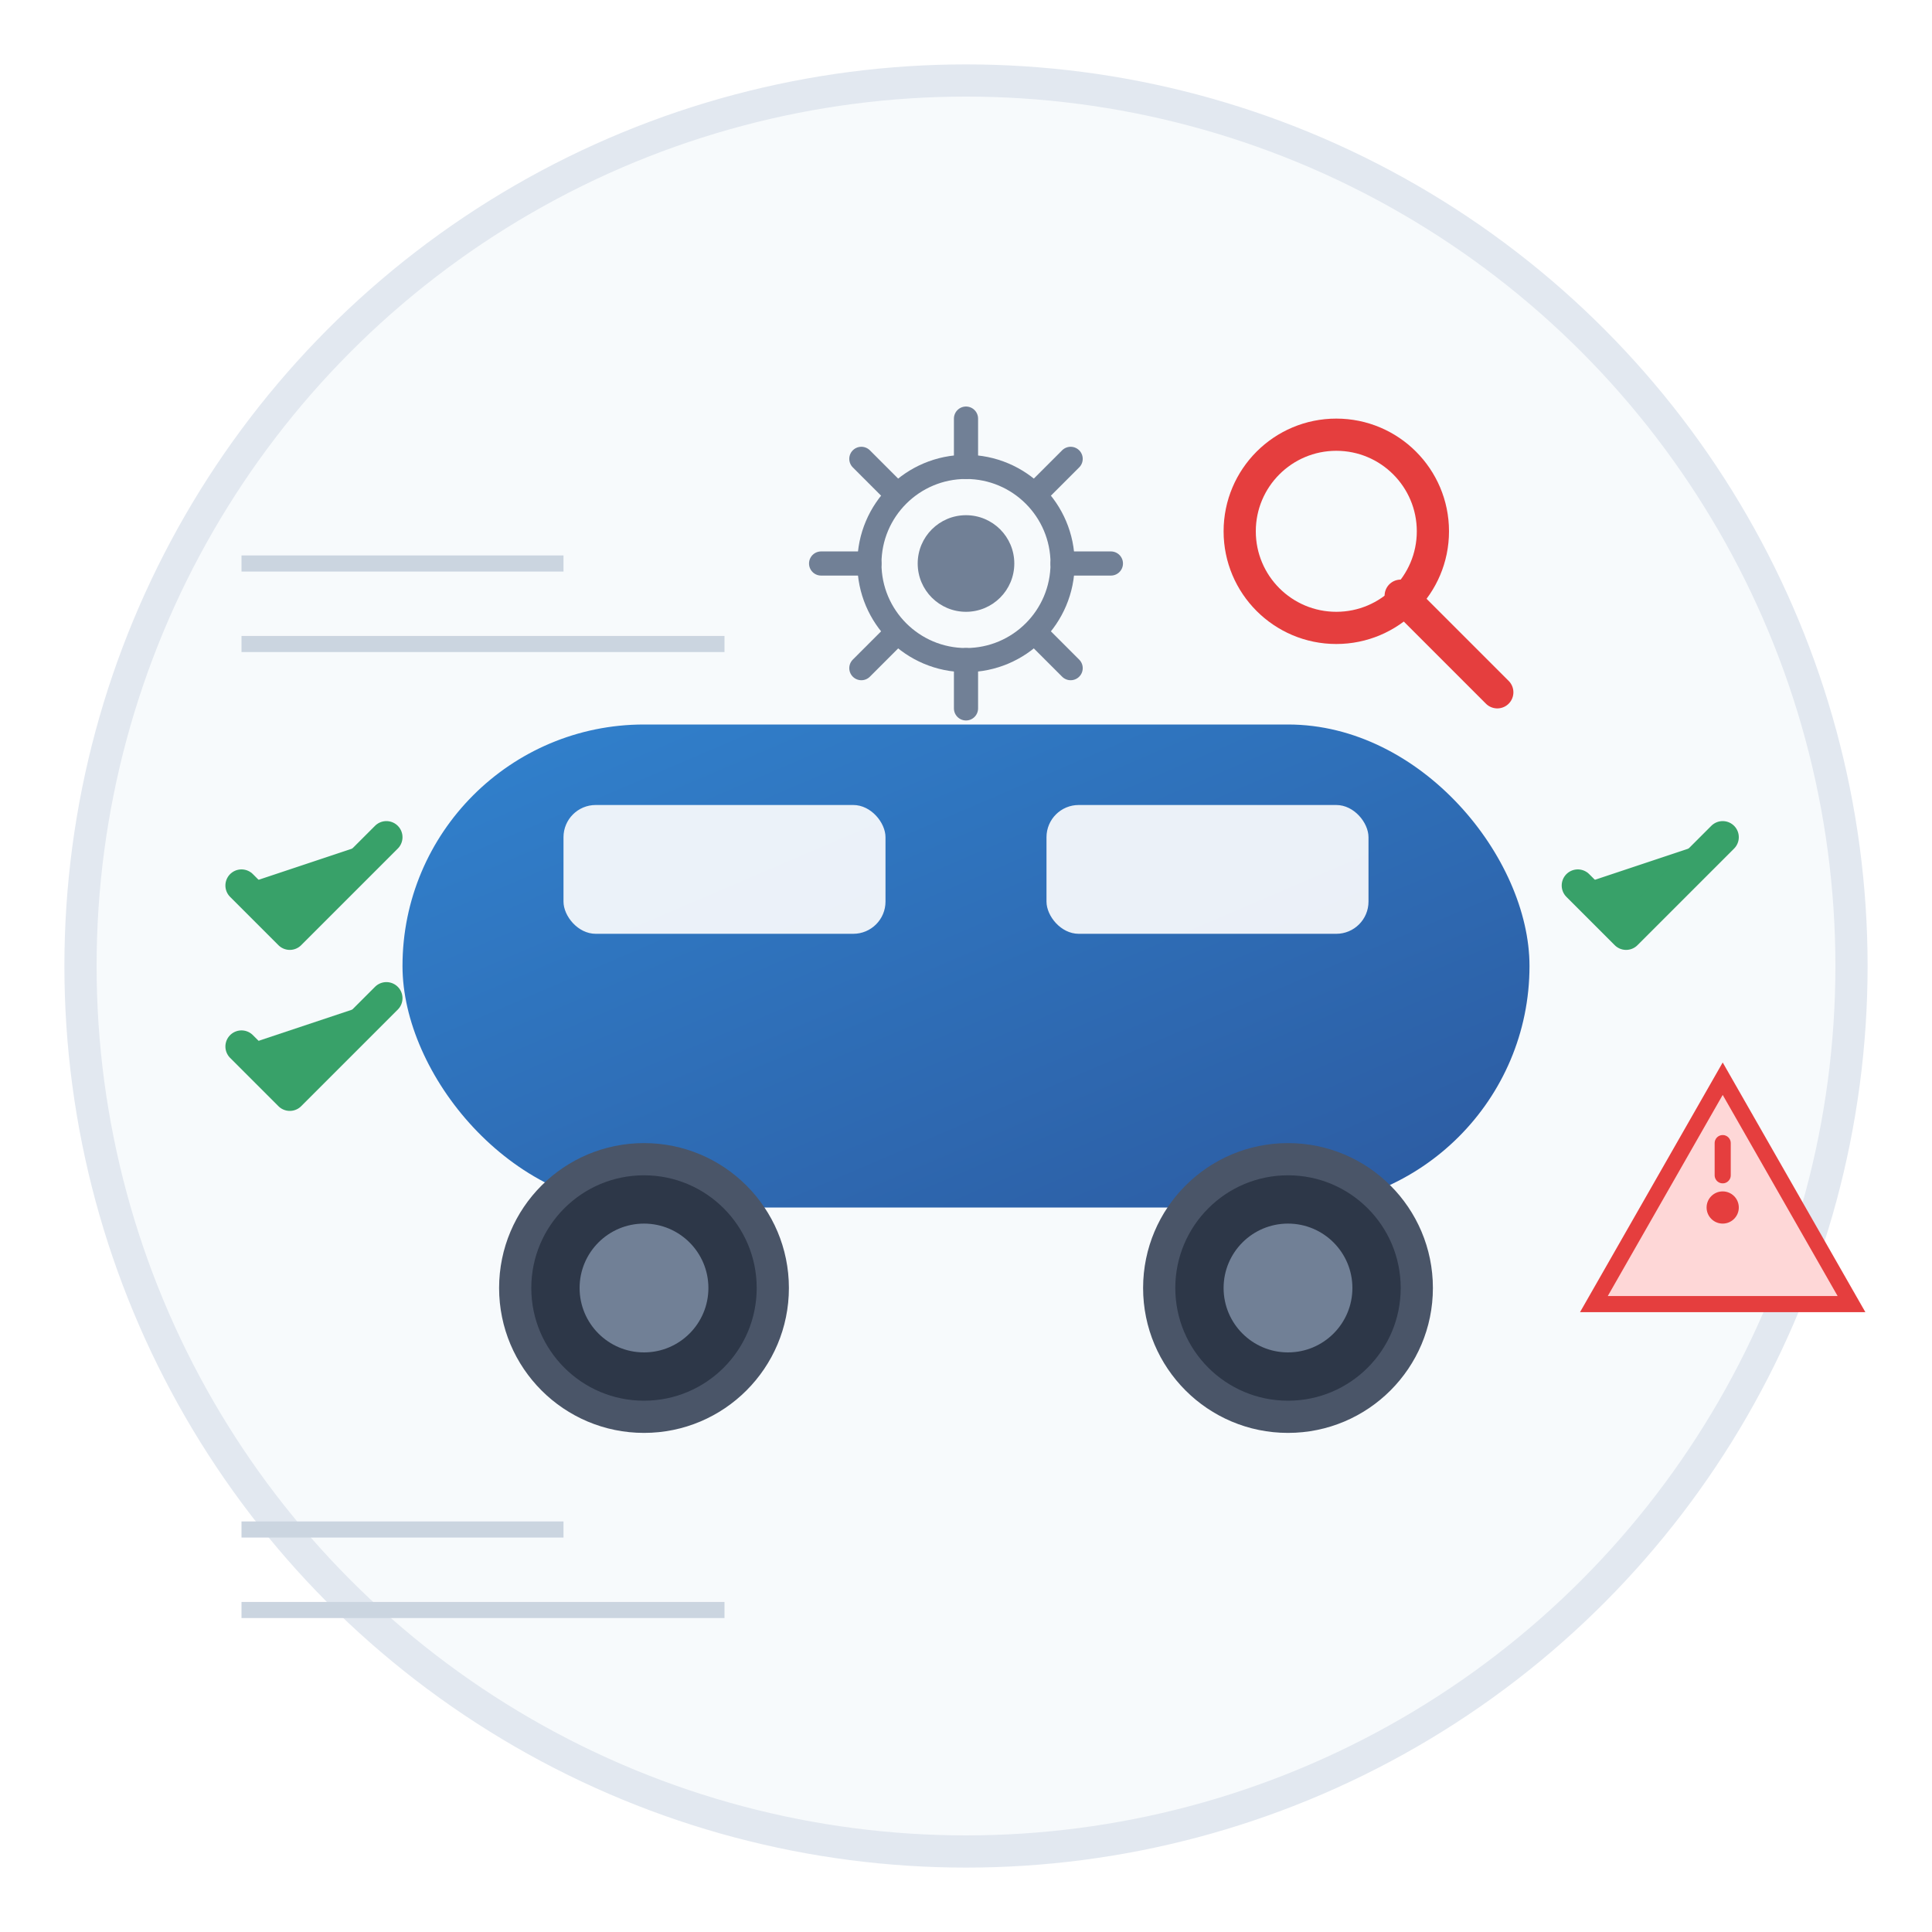 <svg width="120" height="120" viewBox="0 0 120 120" fill="none" xmlns="http://www.w3.org/2000/svg">
  <defs>
    <linearGradient id="inspectionGradient" x1="0%" y1="0%" x2="100%" y2="100%">
      <stop offset="0%" style="stop-color:#3182ce;stop-opacity:1" />
      <stop offset="100%" style="stop-color:#2c5aa0;stop-opacity:1" />
    </linearGradient>
    <filter id="shadow" x="-20%" y="-20%" width="140%" height="140%">
      <dropShadow dx="2" dy="2" stdDeviation="3" flood-color="#000000" flood-opacity="0.3"/>
    </filter>
  </defs>
  
  <!-- Background circle -->
  <circle cx="60" cy="60" r="55" fill="#f7fafc" stroke="#e2e8f0" stroke-width="2"/>
  
  <!-- Car body -->
  <rect x="25" y="45" width="70" height="30" rx="15" fill="url(#inspectionGradient)" filter="url(#shadow)"/>
  
  <!-- Car windows -->
  <rect x="35" y="50" width="20" height="8" rx="2" fill="#ffffff" opacity="0.9"/>
  <rect x="65" y="50" width="20" height="8" rx="2" fill="#ffffff" opacity="0.9"/>
  
  <!-- Car wheels -->
  <circle cx="40" cy="80" r="8" fill="#2d3748" stroke="#4a5568" stroke-width="2"/>
  <circle cx="80" cy="80" r="8" fill="#2d3748" stroke="#4a5568" stroke-width="2"/>
  <circle cx="40" cy="80" r="4" fill="#718096"/>
  <circle cx="80" cy="80" r="4" fill="#718096"/>
  
  <!-- Inspection tools -->
  <g transform="translate(75, 25)">
    <!-- Magnifying glass -->
    <circle cx="8" cy="8" r="6" fill="none" stroke="#e53e3e" stroke-width="2"/>
    <line x1="12" y1="12" x2="18" y2="18" stroke="#e53e3e" stroke-width="2" stroke-linecap="round"/>
  </g>
  
  <!-- Checkmarks -->
  <g fill="#38a169" stroke="#38a169" stroke-width="2" stroke-linecap="round" stroke-linejoin="round">
    <path d="m15 55 3 3 6-6"/>
    <path d="m15 65 3 3 6-6"/>
    <path d="m98 55 3 3 6-6"/>
  </g>
  
  <!-- Warning triangle -->
  <g transform="translate(95, 65)">
    <path d="M12 2l8 14H4z" fill="#fed7d7" stroke="#e53e3e" stroke-width="1"/>
    <circle cx="12" cy="10" r="1" fill="#e53e3e"/>
    <line x1="12" y1="6" x2="12" y2="8" stroke="#e53e3e" stroke-width="1" stroke-linecap="round"/>
  </g>
  
  <!-- Inspection report lines -->
  <g stroke="#cbd5e0" stroke-width="1">
    <line x1="15" y1="35" x2="35" y2="35"/>
    <line x1="15" y1="40" x2="45" y2="40"/>
    <line x1="15" y1="95" x2="35" y2="95"/>
    <line x1="15" y1="100" x2="45" y2="100"/>
  </g>
  
  <!-- Gear icon for technical inspection -->
  <g transform="translate(50, 25)">
    <circle cx="10" cy="10" r="6" fill="none" stroke="#718096" stroke-width="1.5"/>
    <circle cx="10" cy="10" r="3" fill="#718096"/>
    <path d="M10 1v3M10 16v3M19 10h-3M4 10H1M16.5 3.5l-2 2M5.5 14.5l-2 2M16.5 16.5l-2-2M5.5 5.5l-2-2" stroke="#718096" stroke-width="1.5" stroke-linecap="round"/>
  </g>
</svg>
